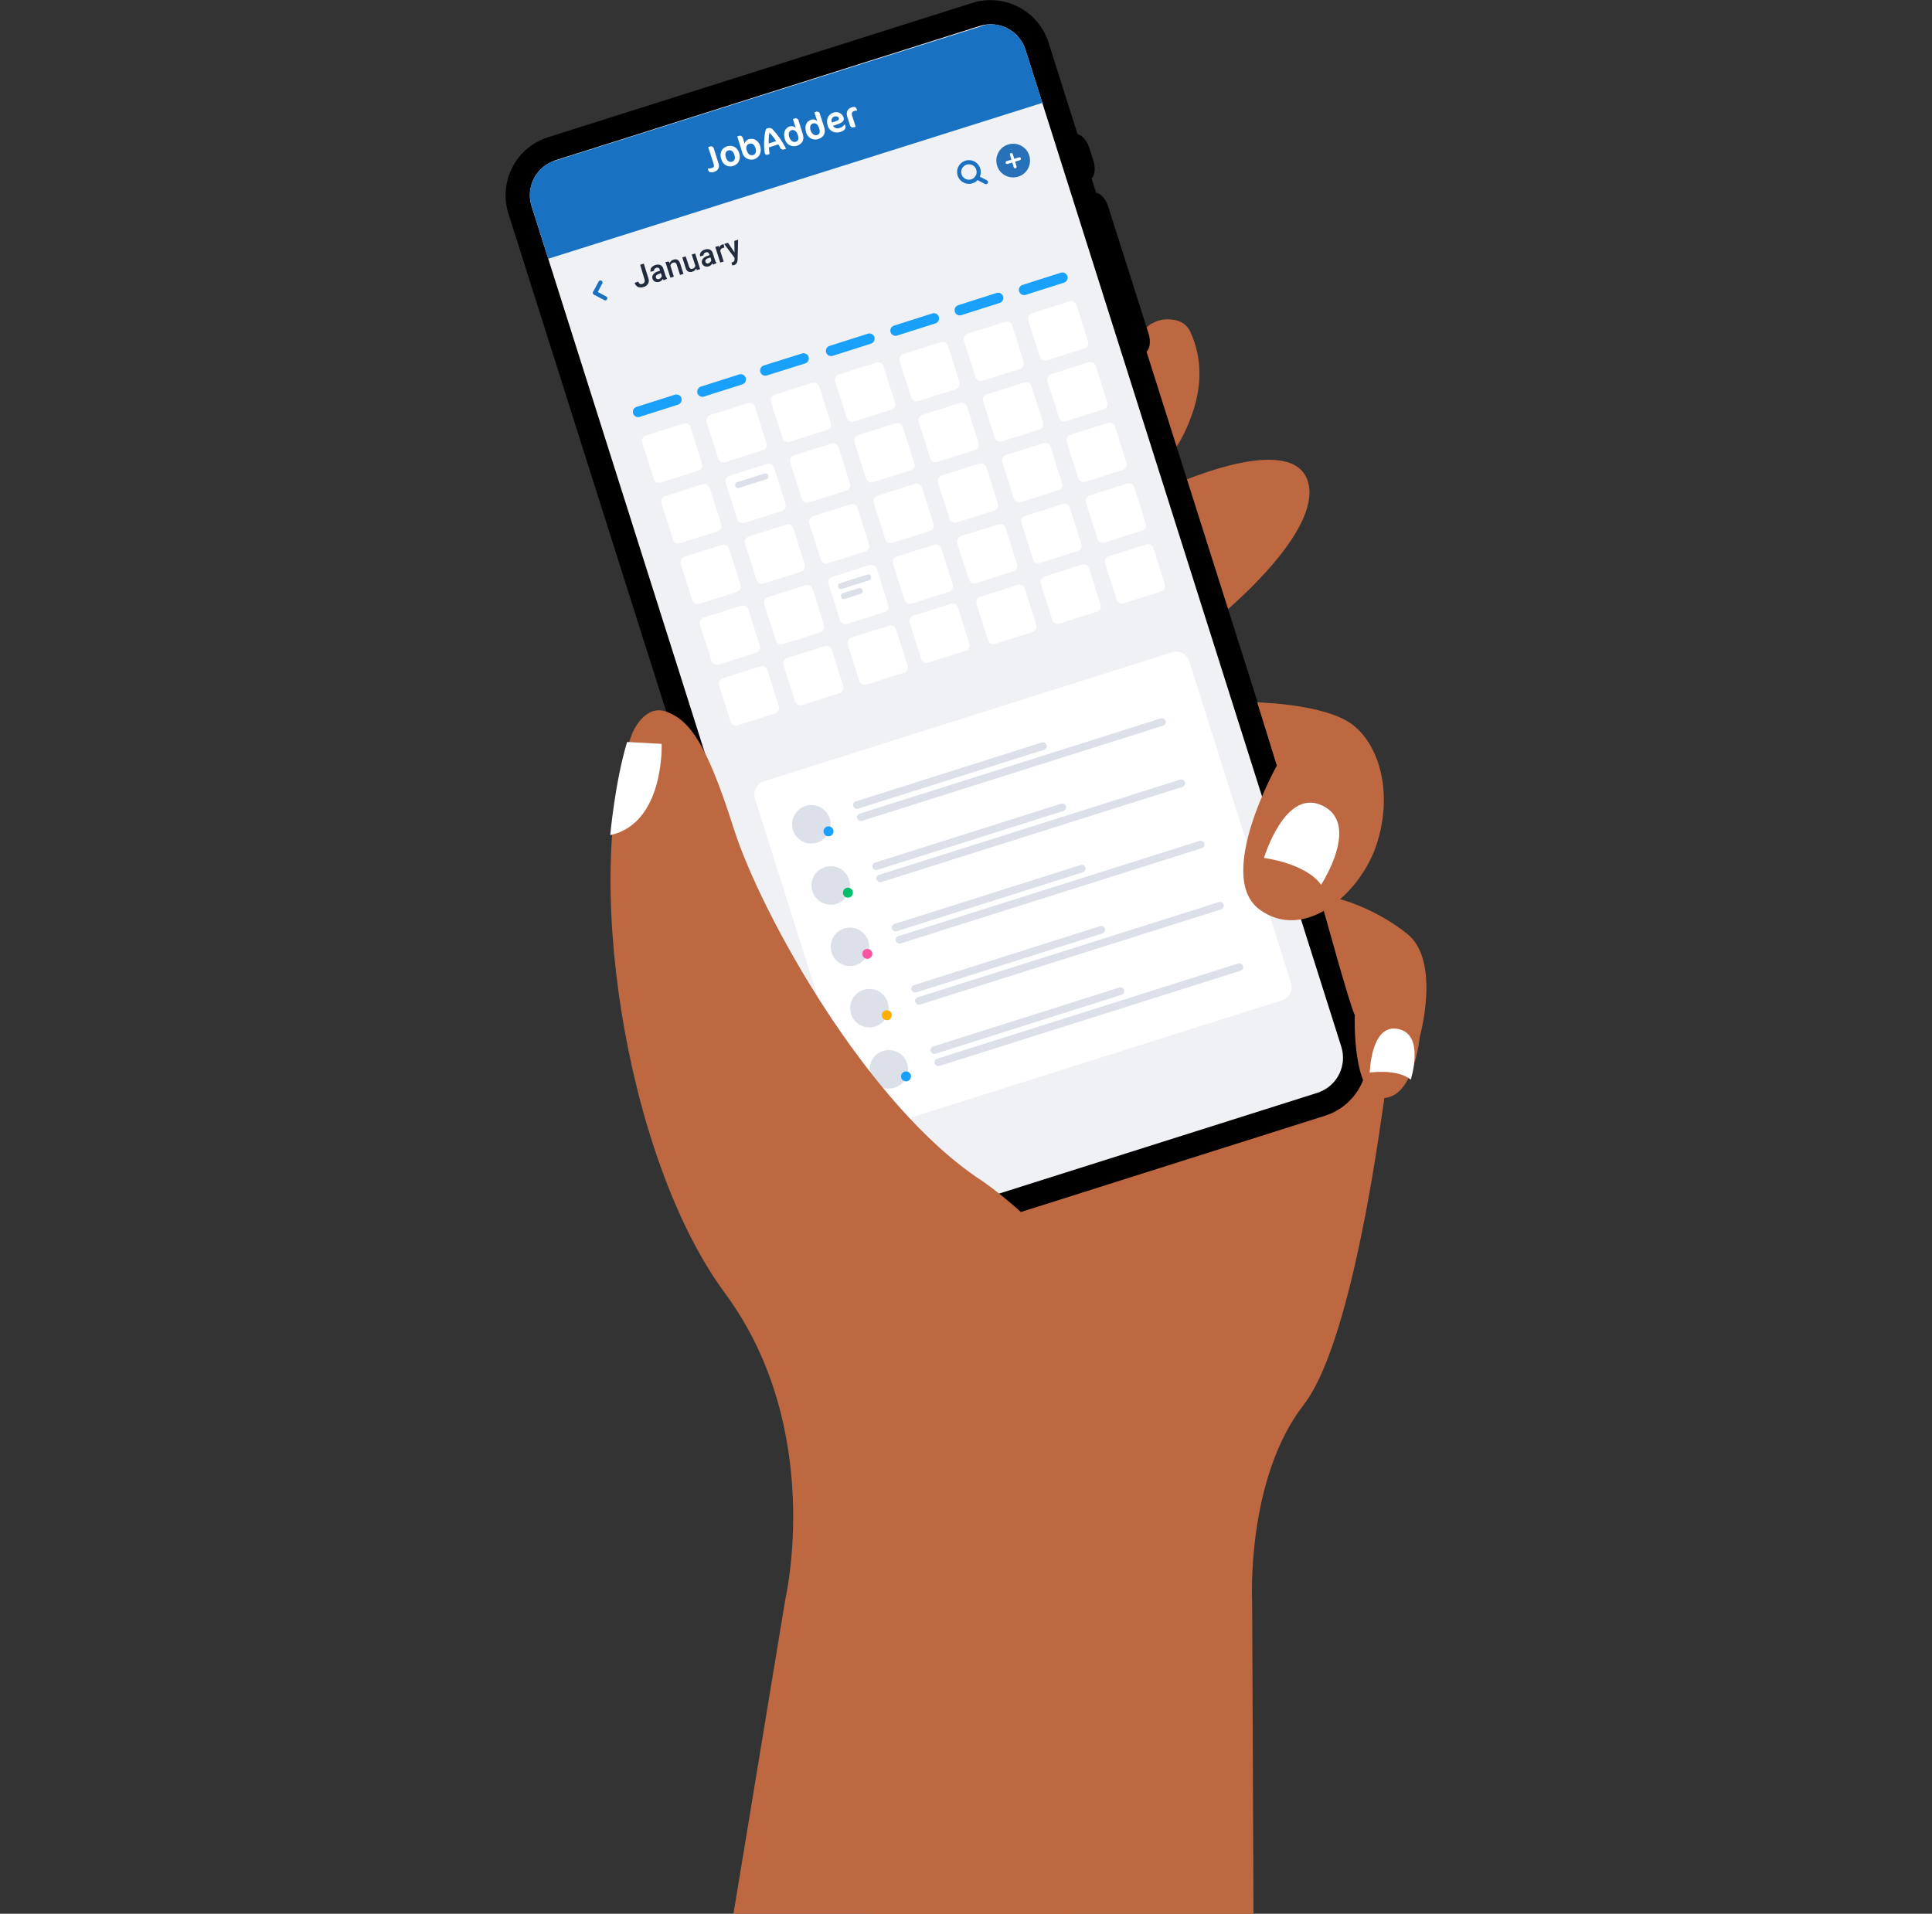 <?xml version="1.0" encoding="utf-8"?>
<!-- Generator: Adobe Illustrator 26.0.3, SVG Export Plug-In . SVG Version: 6.00 Build 0)  -->
<svg version="1.1" id="Layer_1" xmlns="http://www.w3.org/2000/svg" xmlns:xlink="http://www.w3.org/1999/xlink" x="0px" y="0px"
	 viewBox="0 0 1124.2 1113.7" style="enable-background:new 0 0 1124.2 1113.7;" xml:space="preserve">
<rect x="0" y="0" width="1124.2" height="1113.7" fill="#333333" stroke="none"/>
<style type="text/css">
	.st0{fill:#BD6840;}
	.st1{opacity:0.72;fill:#BD6840;enable-background:new    ;}
	.st2{fill:#F0F1F5;}
	.st3{clip-path:url(#SVGID_00000057864462083243615910000008246217132635351217_);}
	.st4{fill:#FFFFFF;}
	.st5{fill:#1971C2;}
	.st6{fill:none;stroke:#1971C2;stroke-width:2.41;stroke-linecap:round;stroke-miterlimit:10;}
	.st7{fill:#222B3D;}
	.st8{fill:#DCE0E8;}
	.st9{fill:#19A0FA;}
	.st10{fill:#2771B8;}
	.st11{fill:none;stroke:#FFFFFF;stroke-width:1.71;stroke-linecap:round;stroke-miterlimit:10;}
	.st12{fill:#00BE6E;}
	.st13{fill:#FA55A5;}
	.st14{fill:#FFAF00;}
</style>
<g>
	<path class="st0" d="M729.4,1113.7l-0.8-181.6c0,0-3.7-71.2,30-114.6s51.4-215,51.4-215L524.2,718.1l-16.6,395.7H729.4z"/>
	<path class="st1" d="M605.3,716.3c0,0,133.3-58.6,188.8-7.6l14.7-90.3L757.2,648l-166.9,54.1L605.3,716.3z"/>
	<path class="st0" d="M712.2,356.4c0,0,57.4-47.1,48.9-76s-73.7,0-73.7,0L712.2,356.4z"/>
	<path class="st0" d="M682.6,262.2c0,0,26.2-33.7,10.1-69c-1.5-3.3-4.4-5.8-7.9-6.7c-6.6-1.6-17.7-1.5-23.9,14
		C651.5,223.7,682.6,262.3,682.6,262.2"/>
	<path class="st1" d="M670.2,188.1c0,0,12.4,38.5,21.8,57.4c0,0-4.8,12.6-9.3,16.7l-22.5-66.3L670.2,188.1z"/>
	<path class="st1" d="M696.8,276.6c0,0,13,37.7,31.7,64.7l-18,17l-25.7-77L696.8,276.6z"/>
	<path d="M794,605c5.8,18.6-4.4,38.4-23,44.3l-247,78.2c-18.6,5.8-38.4-4.4-44.3-23L295.8,124.2c-5.8-18.6,4.5-38.4,23-44.3
		l247-78.2c18.6-5.8,38.4,4.5,44.3,23L794,605z"/>
	<path class="st2" d="M768.3,635.3c-0.5,0.2-1,0.4-1.5,0.6l-247,78.2c-11.1,3.5-23-2.7-26.6-13.8L309.3,119.9
		c-3.3-10.5,2-21.8,12.3-26c0.5-0.2,1-0.4,1.5-0.6l247-78.2c11.2-3.5,23,2.7,26.6,13.8l183.8,580.3
		C783.8,619.8,778.5,631.1,768.3,635.3"/>
	<g>
		<defs>
			<path id="SVGID_1_" d="M768.3,635.3c-0.5,0.2-1,0.4-1.5,0.6l-247,78.2c-11.1,3.5-23-2.7-26.6-13.8L309.3,119.9
				c-3.3-10.5,2-21.8,12.3-26c0.5-0.2,1-0.4,1.5-0.6l247-78.2c11.2-3.5,23,2.7,26.6,13.8l183.8,580.3
				C783.8,619.8,778.5,631.1,768.3,635.3"/>
		</defs>
		<clipPath id="SVGID_00000040569465980388916370000005543082337561905301_">
			<use xlink:href="#SVGID_1_"  style="overflow:visible;"/>
		</clipPath>
		<g style="clip-path:url(#SVGID_00000040569465980388916370000005543082337561905301_);">
			<path class="st4" d="M444.5,454.7L682,379.6c4.2-1.3,8.7,1,10,5.2l59.2,187.3c1.3,4.2-1,8.7-5.2,10l-237.5,75.1
				c-4.2,1.3-8.7-1-10-5.2l-59.2-187.3C438,460.5,440.3,456,444.5,454.7z"/>
			
				<rect x="303.9" y="52.9" transform="matrix(0.954 -0.301 0.301 0.954 -2.808 140.827)" class="st5" width="301.8" height="53.2"/>
			<path class="st4" d="M415.3,100.1c-1.5,0.5-2.8,0.1-3.1-0.8l-0.4-1.3h0.1c0.8,0.1,1.5,0,2.2-0.2c1.3-0.4,1.6-1.1,1.2-2.2l-3.2-10
				l0.9-0.3c0.9-0.4,1.9,0,2.3,0.9c0.1,0.1,0.1,0.3,0.1,0.4l2.6,8.2C418.9,97.1,418.2,99.2,415.3,100.1"/>
			<path class="st4" d="M423.7,87.6c-1.6,0.5-1.9,2-1.4,3.8c0.7,2.2,1.9,3.2,3.7,2.7c1.6-0.5,1.9-2,1.4-3.8
				C426.7,88.1,425.5,87,423.7,87.6 M423.2,85.1c3.3-1,6,1,6.9,3.9c1,3.3,0,6.5-3.5,7.6c-3.3,1-6-1-6.9-3.9
				C418.6,89.4,419.6,86.2,423.2,85.1"/>
			<path class="st4" d="M435.9,83.7c-1.4,0.4-2,2.1-1.4,3.8c0.8,2.5,2.2,3.2,3.8,2.7c1.4-0.4,1.9-2,1.4-3.8
				C438.8,83.8,437.6,83.2,435.9,83.7 M438.8,92.7c-2.9,0.9-6-0.8-6.9-3.8c0-0.1,0-0.1,0-0.2l-2.9-9.3l0.9-0.3
				c0.9-0.4,1.9,0.1,2.3,1c0,0.1,0.1,0.2,0.1,0.3l1,3.2c0.3-1.2,1.2-2.2,2.4-2.6c2.8-0.9,5.6,0.7,6.6,3.9
				C443.4,88.3,442.1,91.6,438.8,92.7"/>
			<path class="st4" d="M447.7,77.2c-0.4,2.1-0.5,4.2-0.4,6.3l4.3-1.4C450.5,80.3,449.2,78.7,447.7,77.2 M456.3,86.9
				c-0.8,0.4-1.8,0-2.3-0.8c-0.3-0.7-0.7-1.4-1.1-2.1l-5.5,1.8c0.1,1.3,0.2,2.5,0.4,3.8l-1.1,0.4c-0.6,0.3-1.3,0-1.6-0.6
				c-0.1-0.1-0.1-0.2-0.1-0.4c-0.6-2-0.6-11,0.8-14l1.1-0.4c0.9-0.3,1.9-0.1,2.6,0.6c3.2,3.4,5.8,7.2,7.9,11.4L456.3,86.9z"/>
			<path class="st4" d="M460.5,75.8c-1.4,0.4-1.9,2.1-1.3,3.8c0.7,2.3,2.4,3.4,3.9,2.9s1.8-1.8,1.2-3.8
				C463.4,76,461.9,75.3,460.5,75.8 M463.5,84.9c-3,0.8-6-0.9-6.8-3.9c0,0,0,0,0,0c-1.1-3.6-0.1-6.5,3-7.5c1.2-0.3,2.4,0,3.3,0.9
				l-1.6-5.1l0.9-0.3c0.9-0.4,1.9,0,2.3,0.9c0.1,0.1,0.1,0.3,0.1,0.4l2.4,7.7C468.1,81.1,467.2,83.7,463.5,84.9"/>
			<path class="st4" d="M472.9,71.9c-1.4,0.4-1.8,2.1-1.3,3.8c0.7,2.3,2.4,3.4,3.9,2.9s1.8-1.8,1.2-3.8
				C475.9,72,474.4,71.4,472.9,71.9 M475.9,81c-3,0.8-6-0.9-6.8-3.9c0,0,0,0,0,0c-1.1-3.6-0.1-6.5,3.1-7.5c1.2-0.3,2.4,0,3.3,0.9
				l-1.6-5.1l0.8-0.3c0.9-0.4,1.9,0,2.3,0.9c0.1,0.1,0.1,0.3,0.1,0.4l2.5,7.7C480.5,77.2,479.7,79.8,475.9,81"/>
			<path class="st4" d="M485.5,67.8c-1.3,0.4-2,1.8-1.5,3.1l0.1,0.4l1.2-0.4c2.6-0.8,3.1-1.3,2.8-2.1
				C487.8,67.8,486.8,67.5,485.5,67.8 M486.5,72.6l-1.8,0.6c0.8,1.3,2.4,1.9,3.8,1.3c1.2-0.3,2.3-1.1,3-2.1h0.1l0.3,0.8
				c0.4,1.4-0.2,2.8-3.2,3.7c-3,0.9-6.2-0.7-7.1-3.7c0,0,0-0.1,0-0.1c-1.1-3.7,0.4-6.7,3.5-7.6c2.3-0.8,4.8,0.4,5.7,2.7
				c0,0.1,0,0.1,0.1,0.2C491.4,70.4,490.1,71.5,486.5,72.6"/>
			<path class="st4" d="M498.7,64.4c-0.6-0.1-1.1,0-1.7,0.2c-1.2,0.4-1.7,1.3-1.1,2.9l2,6.3l-0.8,0.2c-0.9,0.4-2,0.1-2.4-0.8
				c-0.1-0.1-0.1-0.2-0.1-0.3l-1.6-5c-0.7-2.2-0.2-4.6,2.7-5.5c1.7-0.5,2.6,0.2,2.8,1.1l0.3,1L498.7,64.4z"/>
			<line class="st6" x1="352.2" y1="173.6" x2="346.2" y2="170.4"/>
			<line class="st6" x1="346.2" y1="170.4" x2="349.4" y2="164.4"/>
			<path class="st7" d="M372.5,154.1l2.1-0.7l2.7,8.6c0.4,1,0.3,2.2-0.2,3.1c-0.6,1-1.5,1.6-2.6,1.9c-1,0.4-2.2,0.4-3.3,0
				c-0.9-0.5-1.6-1.3-1.9-2.4l2.1-0.7c0.1,0.5,0.5,1,0.9,1.3c0.5,0.2,1.1,0.2,1.5,0c0.5-0.1,1-0.5,1.2-1c0.2-0.6,0.2-1.2,0-1.7
				L372.5,154.1z"/>
			<path class="st7" d="M386.2,163.1c-0.2-0.2-0.4-0.5-0.5-0.8c-0.9,1.6-2.8,2.3-4.5,1.6c-0.7-0.3-1.3-0.9-1.5-1.6
				c-0.3-0.9-0.2-1.8,0.4-2.6c0.7-0.9,1.7-1.5,2.8-1.8l1.2-0.4l-0.2-0.6c-0.1-0.4-0.4-0.8-0.8-1c-0.4-0.2-0.9-0.2-1.3,0
				c-0.4,0.1-0.8,0.4-1,0.7c-0.2,0.3-0.3,0.7-0.2,1l-2,0.6c-0.2-0.5-0.1-1.1,0-1.6c0.2-0.6,0.5-1.1,1-1.4c0.5-0.5,1.1-0.8,1.8-1
				c0.9-0.3,1.9-0.3,2.8,0c0.8,0.4,1.4,1.1,1.7,1.9l1.3,4.1c0.2,0.7,0.5,1.3,1,1.9v0.1L386.2,163.1z M383.5,162.4
				c0.4-0.1,0.7-0.4,1-0.7c0.3-0.3,0.5-0.6,0.6-1l-0.5-1.7l-1.1,0.4c-0.6,0.1-1.2,0.5-1.6,0.9c-0.3,0.4-0.4,0.9-0.2,1.3
				c0.1,0.4,0.4,0.7,0.7,0.8C382.7,162.5,383.2,162.5,383.5,162.4L383.5,162.4z"/>
			<path class="st7" d="M389.2,152.2l0.4,1c0.4-1,1.2-1.8,2.3-2.1c1.9-0.6,3.2,0.2,3.9,2.3l1.9,6l-2,0.6l-1.9-5.9
				c-0.1-0.5-0.4-0.9-0.8-1.2c-0.4-0.2-0.9-0.2-1.4,0c-0.8,0.2-1.4,0.9-1.5,1.7l2,6.4l-2,0.6l-2.9-9.1L389.2,152.2z"/>
			<path class="st7" d="M405.1,156.2c-0.4,0.9-1.2,1.6-2.2,1.9c-0.8,0.3-1.7,0.3-2.5-0.1c-0.8-0.5-1.3-1.3-1.5-2.3l-1.9-5.9l2-0.6
				l1.9,5.9c0.4,1.1,1,1.6,2,1.3c0.9-0.2,1.5-0.8,1.7-1.7l-2.1-6.6l2-0.6l2.9,9.1l-1.9,0.6L405.1,156.2z"/>
			<path class="st7" d="M415,154c-0.2-0.2-0.4-0.5-0.5-0.8c-0.8,1.7-2.8,2.4-4.5,1.7c-0.7-0.3-1.2-0.9-1.5-1.6
				c-0.3-0.9-0.2-1.8,0.4-2.6c0.7-0.9,1.7-1.5,2.8-1.8l1.2-0.4l-0.2-0.6c-0.1-0.4-0.4-0.8-0.8-1c-0.4-0.2-0.9-0.2-1.3,0
				c-0.4,0.1-0.8,0.4-1,0.7c-0.2,0.3-0.3,0.7-0.2,1l-2,0.6c-0.2-0.5-0.2-1.1,0-1.6c0.2-0.6,0.5-1.1,1-1.4c0.5-0.5,1.1-0.8,1.8-1
				c0.9-0.3,1.9-0.3,2.8,0c0.8,0.4,1.4,1.1,1.7,1.9l1.3,4.1c0.2,0.7,0.5,1.3,0.9,1.8l0.1,0.1L415,154z M412.3,153.2
				c0.4-0.1,0.7-0.4,1-0.7c0.3-0.3,0.5-0.6,0.6-1l-0.5-1.7l-1.1,0.4c-0.6,0.1-1.2,0.5-1.6,0.9c-0.3,0.4-0.4,0.9-0.2,1.3
				c0.1,0.4,0.4,0.7,0.7,0.8C411.5,153.4,411.9,153.4,412.3,153.2L412.3,153.2z"/>
			<path class="st7" d="M421.5,144.1c-0.3,0-0.6,0.1-0.9,0.2c-0.8,0.2-1.4,0.8-1.5,1.7l2,6.2l-2,0.6l-2.9-9.1l2-0.6l0.4,1
				c0.2-0.9,0.8-1.6,1.7-1.8c0.2-0.1,0.5-0.1,0.8-0.1L421.5,144.1z"/>
			<path class="st7" d="M427.4,146.9l-0.1-6.7l2.2-0.7l-0.3,11.6c-0.1,1.7-0.8,2.8-2.1,3.2c-0.3,0.1-0.7,0.1-1,0.1l-0.5-1.6l0.4-0.1
				c0.4-0.1,0.8-0.3,1.1-0.6c0.2-0.3,0.3-0.7,0.3-1.1V150l-6-8l2.2-0.7L427.4,146.9z"/>
			<path class="st4" d="M375.9,253.4l21.8-6.9c1.7-0.5,3.6,0.4,4.1,2.2l6.7,21.1c0.5,1.7-0.4,3.6-2.2,4.1l-21.8,6.9
				c-1.7,0.5-3.6-0.4-4.1-2.2l-6.7-21.1C373.2,255.8,374.2,253.9,375.9,253.4z"/>
			<path class="st4" d="M387.1,288.7l21.8-6.9c1.7-0.5,3.6,0.4,4.1,2.2l6.7,21.1c0.5,1.7-0.4,3.6-2.2,4.1l-21.8,6.9
				c-1.7,0.5-3.6-0.4-4.1-2.2l-6.7-21.1C384.4,291.1,385.4,289.3,387.1,288.7z"/>
			<path class="st4" d="M398.3,324l21.8-6.9c1.7-0.5,3.6,0.4,4.1,2.2l6.7,21.1c0.5,1.7-0.4,3.6-2.2,4.1l-21.8,6.9
				c-1.7,0.5-3.6-0.4-4.1-2.2l-6.7-21.1C395.6,326.4,396.5,324.6,398.3,324z"/>
			<path class="st4" d="M409.5,359.4l21.8-6.9c1.7-0.5,3.6,0.4,4.1,2.2l6.7,21.1c0.5,1.7-0.4,3.6-2.2,4.1l-21.8,6.9
				c-1.7,0.5-3.6-0.4-4.1-2.2l-6.7-21.1C406.8,361.8,407.7,359.9,409.5,359.4z"/>
			<path class="st4" d="M420.6,394.7l21.8-6.9c1.7-0.5,3.6,0.4,4.1,2.2l6.7,21.1c0.5,1.7-0.4,3.6-2.2,4.1l-21.8,6.9
				c-1.7,0.5-3.6-0.4-4.1-2.2l-6.7-21.1C417.9,397.1,418.9,395.3,420.6,394.7z"/>
			<path class="st4" d="M413.4,241.5l21.8-6.9c1.7-0.5,3.6,0.4,4.1,2.2l6.7,21.1c0.5,1.7-0.4,3.6-2.2,4.1L422,269
				c-1.7,0.5-3.6-0.4-4.1-2.2l-6.7-21.1C410.7,243.9,411.6,242.1,413.4,241.5z"/>
			<path class="st4" d="M424.5,276.9l21.8-6.9c1.7-0.5,3.6,0.4,4.1,2.2l6.7,21.1c0.5,1.7-0.4,3.6-2.2,4.1l-21.8,6.9
				c-1.7,0.5-3.6-0.4-4.1-2.2l-6.7-21.1C421.8,279.3,422.8,277.4,424.5,276.9z"/>
			<path class="st4" d="M435.7,312.2l21.8-6.9c1.7-0.5,3.6,0.4,4.1,2.2l6.7,21.1c0.5,1.7-0.4,3.6-2.2,4.1l-21.8,6.9
				c-1.7,0.5-3.6-0.4-4.1-2.2l-6.7-21.1C433,314.6,434,312.8,435.7,312.2z"/>
			<path class="st4" d="M446.9,347.5l21.8-6.9c1.7-0.5,3.6,0.4,4.1,2.2l6.7,21.1c0.5,1.7-0.4,3.6-2.2,4.1l-21.8,6.9
				c-1.7,0.5-3.6-0.4-4.1-2.2l-6.7-21.1C444.2,349.9,445.1,348.1,446.9,347.5z"/>
			<path class="st4" d="M458.1,382.9l21.8-6.9c1.7-0.5,3.6,0.4,4.1,2.2l6.7,21.1c0.5,1.7-0.4,3.6-2.2,4.1l-21.8,6.9
				c-1.7,0.5-3.6-0.4-4.1-2.2l-6.7-21.1C455.4,385.3,456.3,383.4,458.1,382.9z"/>
			<path class="st4" d="M450.8,229.7l21.8-6.9c1.7-0.5,3.6,0.4,4.1,2.2l6.7,21.1c0.5,1.7-0.4,3.6-2.2,4.1l-21.8,6.9
				c-1.7,0.5-3.6-0.4-4.1-2.2l-6.7-21.1C448.1,232.1,449.1,230.2,450.8,229.7z"/>
			<path class="st4" d="M462,265l21.8-6.9c1.7-0.5,3.6,0.4,4.1,2.2l6.7,21.1c0.5,1.7-0.4,3.6-2.2,4.1l-21.8,6.9
				c-1.7,0.5-3.6-0.4-4.1-2.2l-6.7-21.1C459.3,267.4,460.2,265.6,462,265z"/>
			<path class="st4" d="M473.1,300.4l21.8-6.9c1.7-0.5,3.6,0.4,4.1,2.2l6.7,21.1c0.5,1.7-0.4,3.6-2.2,4.1l-21.8,6.9
				c-1.7,0.5-3.6-0.4-4.1-2.2l-6.7-21.1C470.4,302.8,471.4,300.9,473.1,300.4z"/>
			<path class="st4" d="M484.3,335.7l21.8-6.9c1.7-0.5,3.6,0.4,4.1,2.2l6.7,21.1c0.5,1.7-0.4,3.6-2.2,4.1l-21.8,6.9
				c-1.7,0.5-3.6-0.4-4.1-2.2l-6.7-21.1C481.6,338.1,482.6,336.2,484.3,335.7z"/>
			<path class="st4" d="M495.5,371l21.8-6.9c1.7-0.5,3.6,0.4,4.1,2.2l6.7,21.1c0.5,1.7-0.4,3.6-2.2,4.1l-21.8,6.9
				c-1.7,0.5-3.6-0.4-4.1-2.2l-6.7-21.1C492.8,373.4,493.8,371.6,495.5,371z"/>
			<path class="st4" d="M488.2,217.9l21.8-6.9c1.7-0.5,3.6,0.4,4.1,2.2l6.7,21.1c0.5,1.7-0.4,3.6-2.2,4.1l-21.8,6.9
				c-1.7,0.5-3.6-0.4-4.1-2.2l-6.7-21.1C485.5,220.3,486.5,218.4,488.2,217.9z"/>
			<path class="st4" d="M499.4,253.2l21.8-6.9c1.7-0.5,3.6,0.4,4.1,2.2l6.7,21.1c0.5,1.7-0.4,3.6-2.2,4.1l-21.8,6.9
				c-1.7,0.5-3.6-0.4-4.1-2.2l-6.7-21.1C496.7,255.6,497.7,253.7,499.4,253.2z"/>
			<path class="st4" d="M510.6,288.5l21.8-6.9c1.7-0.5,3.6,0.4,4.1,2.2l6.7,21.1c0.5,1.7-0.4,3.6-2.2,4.1l-21.8,6.9
				c-1.7,0.5-3.6-0.4-4.1-2.2l-6.7-21.1C507.9,290.9,508.8,289.1,510.6,288.5z"/>
			<path class="st4" d="M521.8,323.9l21.8-6.9c1.7-0.5,3.6,0.4,4.1,2.2l6.7,21.1c0.5,1.7-0.4,3.6-2.2,4.1l-21.8,6.9
				c-1.7,0.5-3.6-0.4-4.1-2.2l-6.7-21.1C519.1,326.3,520,324.4,521.8,323.9z"/>
			<path class="st4" d="M531.5,358.3l21.8-6.9c1.7-0.5,3.6,0.4,4.1,2.1l6.6,21.1c0.5,1.7-0.4,3.6-2.1,4.1l-21.8,6.9
				c-1.7,0.5-3.6-0.4-4.1-2.1l-6.6-21.1C528.9,360.7,529.8,358.9,531.5,358.3z"/>
			<path class="st4" d="M525.7,206l21.8-6.9c1.7-0.5,3.6,0.4,4.1,2.2l6.7,21.1c0.5,1.7-0.4,3.6-2.2,4.1l-21.8,6.9
				c-1.7,0.5-3.6-0.4-4.1-2.2l-6.7-21.1C523,208.4,523.9,206.6,525.7,206z"/>
			<path class="st4" d="M536.8,241.4l21.8-6.9c1.7-0.5,3.6,0.4,4.1,2.2l6.7,21.1c0.5,1.7-0.4,3.6-2.2,4.1l-21.8,6.9
				c-1.7,0.5-3.6-0.4-4.1-2.2l-6.7-21.1C534.1,243.8,535.1,241.9,536.8,241.4z"/>
			<path class="st4" d="M548,276.7l21.8-6.9c1.7-0.5,3.6,0.4,4.1,2.2l6.7,21.1c0.5,1.7-0.4,3.6-2.2,4.1l-21.8,6.9
				c-1.7,0.5-3.6-0.4-4.1-2.2l-6.7-21.1C545.3,279.1,546.3,277.2,548,276.7z"/>
			<path class="st4" d="M559.2,312l21.8-6.9c1.7-0.5,3.6,0.4,4.1,2.2l6.7,21.1c0.5,1.7-0.4,3.6-2.2,4.1l-21.8,6.9
				c-1.7,0.5-3.6-0.4-4.1-2.2l-6.7-21.1C556.5,314.4,557.5,312.6,559.2,312z"/>
			<path class="st4" d="M570.4,347.3l21.8-6.9c1.7-0.5,3.6,0.4,4.1,2.2l6.7,21.1c0.5,1.7-0.4,3.6-2.2,4.1l-21.8,6.9
				c-1.7,0.5-3.6-0.4-4.1-2.2l-6.7-21.1C567.7,349.8,568.6,347.9,570.4,347.3z"/>
			<path class="st4" d="M563.1,194.2l21.8-6.9c1.7-0.5,3.6,0.4,4.1,2.2l6.7,21.1c0.5,1.7-0.4,3.6-2.2,4.1l-21.8,6.9
				c-1.7,0.5-3.6-0.4-4.1-2.2l-6.7-21.1C560.4,196.6,561.4,194.7,563.1,194.2z"/>
			<path class="st4" d="M574.3,229.5l21.8-6.9c1.7-0.5,3.6,0.4,4.1,2.2l6.7,21.1c0.5,1.7-0.4,3.6-2.2,4.1l-21.8,6.9
				c-1.7,0.5-3.6-0.4-4.1-2.2l-6.7-21.1C571.6,231.9,572.5,230.1,574.3,229.5z"/>
			<path class="st4" d="M585.4,264.8l21.8-6.9c1.7-0.5,3.6,0.4,4.1,2.2l6.7,21.1c0.5,1.7-0.4,3.6-2.2,4.1l-21.8,6.9
				c-1.7,0.5-3.6-0.4-4.1-2.2l-6.7-21.1C582.7,267.3,583.7,265.4,585.4,264.8z"/>
			<path class="st4" d="M596.6,300.2l21.8-6.9c1.7-0.5,3.6,0.4,4.1,2.2l6.7,21.1c0.5,1.7-0.4,3.6-2.2,4.1l-21.8,6.9
				c-1.7,0.5-3.6-0.4-4.1-2.2l-6.7-21.1C593.9,302.6,594.9,300.7,596.6,300.2z"/>
			<path class="st4" d="M607.8,335.5l21.8-6.9c1.7-0.5,3.6,0.4,4.1,2.2l6.7,21.1c0.5,1.7-0.4,3.6-2.2,4.1l-21.8,6.9
				c-1.7,0.5-3.6-0.4-4.1-2.2l-6.7-21.1C605.1,337.9,606.1,336.1,607.8,335.5z"/>
			<path class="st4" d="M600.5,182.3l21.8-6.9c1.7-0.5,3.6,0.4,4.1,2.2l6.7,21.1c0.5,1.7-0.4,3.6-2.2,4.1l-21.8,6.9
				c-1.7,0.5-3.6-0.4-4.1-2.2l-6.7-21.1C597.8,184.7,598.8,182.9,600.5,182.3z"/>
			<path class="st4" d="M611.7,217.7l21.8-6.9c1.7-0.5,3.6,0.4,4.1,2.2l6.7,21.1c0.5,1.7-0.4,3.6-2.2,4.1l-21.8,6.9
				c-1.7,0.5-3.6-0.4-4.1-2.2l-6.7-21.1C609,220.1,610,218.2,611.7,217.7z"/>
			<path class="st4" d="M622.9,253l21.8-6.9c1.7-0.5,3.6,0.4,4.1,2.2l6.7,21.1c0.5,1.7-0.4,3.6-2.2,4.1l-21.8,6.9
				c-1.7,0.5-3.6-0.4-4.1-2.2l-6.7-21.1C620.2,255.4,621.1,253.6,622.9,253z"/>
			<path class="st4" d="M634.1,288.3l21.8-6.9c1.7-0.5,3.6,0.4,4.1,2.2l6.7,21.1c0.5,1.7-0.4,3.6-2.2,4.1l-21.8,6.9
				c-1.7,0.5-3.6-0.4-4.1-2.2l-6.7-21.1C631.4,290.7,632.3,288.9,634.1,288.3z"/>
			<path class="st4" d="M645.2,323.7l21.8-6.9c1.7-0.5,3.6,0.4,4.1,2.2l6.7,21.1c0.5,1.7-0.4,3.6-2.2,4.1l-21.8,6.9
				c-1.7,0.5-3.6-0.4-4.1-2.2l-6.7-21.1C642.5,326.1,643.5,324.2,645.2,323.7z"/>
			<path class="st8" d="M428.7,280.7l16.4-5.2c0.7-0.2,1.5,0.2,1.8,0.9l0.2,0.6c0.2,0.7-0.2,1.5-0.9,1.8l-16.4,5.2
				c-0.7,0.2-1.5-0.2-1.8-0.9l-0.2-0.6C427.6,281.7,428,280.9,428.7,280.7z"/>
			<path class="st8" d="M488.5,339.5l16.4-5.2c0.7-0.2,1.5,0.2,1.8,0.9l0.2,0.6c0.2,0.7-0.2,1.5-0.9,1.8l-16.4,5.2
				c-0.7,0.2-1.5-0.2-1.8-0.9l-0.2-0.6C487.4,340.6,487.8,339.8,488.5,339.5z"/>
			<path class="st8" d="M490.3,345.3l9.6-3.1c0.7-0.2,1.5,0.2,1.8,0.9l0.2,0.6c0.2,0.7-0.2,1.5-0.9,1.8l-9.6,3.1
				c-0.7,0.2-1.5-0.2-1.8-0.9l-0.2-0.6C489.2,346.3,489.6,345.5,490.3,345.3z"/>
			<path class="st9" d="M370.4,236.8l22.3-7.1c1.6-0.5,3.3,0.4,3.8,2l0,0c0.5,1.6-0.4,3.3-2,3.8l-22.3,7.1c-1.6,0.5-3.3-0.4-3.8-2
				l0,0C367.9,239,368.8,237.3,370.4,236.8z"/>
			<path class="st9" d="M407.8,225l22.3-7.1c1.6-0.5,3.3,0.4,3.8,2l0,0c0.5,1.6-0.4,3.3-2,3.8l-22.3,7.1c-1.6,0.5-3.3-0.4-3.8-2l0,0
				C405.4,227.2,406.3,225.5,407.8,225z"/>
			<path class="st9" d="M444.4,212.7l22.3-7c1.6-0.5,3.3,0.4,3.8,2l0,0c0.5,1.6-0.4,3.3-2,3.8l-22.3,7c-1.6,0.5-3.3-0.4-3.8-2l0,0
				C442,214.9,442.8,213.2,444.4,212.7z"/>
			<path class="st9" d="M482.7,201.3l22.3-7.1c1.6-0.5,3.3,0.4,3.8,2l0,0c0.5,1.6-0.4,3.3-2,3.8l-22.3,7.1c-1.6,0.5-3.3-0.4-3.8-2
				l0,0C480.2,203.5,481.1,201.8,482.7,201.3z"/>
			<path class="st9" d="M520.2,189.5l22.3-7.1c1.6-0.5,3.3,0.4,3.8,2l0,0c0.5,1.6-0.4,3.3-2,3.8l-22.3,7.1c-1.6,0.5-3.3-0.4-3.8-2
				l0,0C517.7,191.7,518.6,190,520.2,189.5z"/>
			<path class="st9" d="M557.6,177.6l22.3-7.1c1.6-0.5,3.3,0.4,3.8,2l0,0c0.5,1.6-0.4,3.3-2,3.8l-22.3,7.1c-1.6,0.5-3.3-0.4-3.8-2
				l0,0C555.1,179.8,556,178.1,557.6,177.6z"/>
			<path class="st9" d="M595,165.8l22.3-7.1c1.6-0.5,3.3,0.4,3.8,2l0,0c0.5,1.6-0.4,3.3-2,3.8l-22.3,7.1c-1.6,0.5-3.3-0.4-3.8-2l0,0
				C592.5,168,593.4,166.3,595,165.8z"/>
			<path class="st10" d="M586.6,84.1L586.6,84.1c5.2-1.6,10.7,1.2,12.3,6.4l0,0c1.6,5.2-1.2,10.7-6.4,12.3l0,0
				c-5.2,1.6-10.7-1.2-12.3-6.4l0,0C578.6,91.3,581.4,85.7,586.6,84.1z"/>
			<line class="st11" x1="588.5" y1="89.9" x2="590.7" y2="97.1"/>
			<line class="st11" x1="593.2" y1="92.4" x2="586" y2="94.6"/>
			<circle class="st6" cx="563.8" cy="100.1" r="5.7"/>
			<line class="st6" x1="568.5" y1="103.3" x2="573.7" y2="106"/>
			<path class="st8" d="M500.2,473.5l175.2-55.4c1.2-0.4,2.4,0.3,2.8,1.4v0c0.4,1.2-0.3,2.4-1.4,2.8l-175.2,55.4
				c-1.2,0.4-2.4-0.3-2.8-1.4v0C498.4,475.1,499,473.8,500.2,473.5z"/>
			<path class="st8" d="M497.9,466.4l108.3-34.3c1.2-0.4,2.4,0.3,2.8,1.4v0c0.4,1.2-0.3,2.4-1.4,2.8l-108.3,34.3
				c-1.2,0.4-2.4-0.3-2.8-1.4v0C496.1,468,496.8,466.7,497.9,466.4z"/>
			<circle class="st8" cx="472.1" cy="479.7" r="11.2"/>
			<circle class="st9" cx="482.1" cy="483.8" r="2.9"/>
			<path class="st8" d="M511.5,509.1l175.2-55.4c1.2-0.4,2.4,0.3,2.8,1.4v0c0.4,1.2-0.3,2.4-1.4,2.8l-175.2,55.4
				c-1.2,0.4-2.4-0.3-2.8-1.4l0,0C509.6,510.7,510.3,509.5,511.5,509.1z"/>
			<path class="st8" d="M509.2,502l108.3-34.3c1.2-0.4,2.4,0.3,2.8,1.4v0c0.4,1.2-0.3,2.4-1.4,2.8l-108.3,34.3
				c-1.2,0.4-2.4-0.3-2.8-1.4v0C507.4,503.6,508,502.4,509.2,502z"/>
			<circle class="st8" cx="483.4" cy="515.3" r="11.2"/>
			<circle class="st12" cx="493.4" cy="519.5" r="2.9"/>
			<path class="st8" d="M522.7,544.8l175.2-55.4c1.2-0.4,2.4,0.3,2.8,1.4l0,0c0.4,1.2-0.3,2.4-1.4,2.8L524.1,549
				c-1.2,0.4-2.4-0.3-2.8-1.4l0,0C520.9,546.4,521.6,545.1,522.7,544.8z"/>
			<path class="st8" d="M520.5,537.7l108.3-34.3c1.2-0.4,2.4,0.3,2.8,1.4l0,0c0.4,1.2-0.3,2.4-1.4,2.8l-108.3,34.3
				c-1.2,0.4-2.4-0.3-2.8-1.4v0C518.7,539.3,519.3,538,520.5,537.7z"/>
			<circle class="st8" cx="494.6" cy="551" r="11.2"/>
			<circle class="st13" cx="504.7" cy="555.1" r="2.9"/>
			<path class="st8" d="M534,580.4L709.2,525c1.2-0.4,2.4,0.3,2.8,1.4v0c0.4,1.2-0.3,2.4-1.4,2.8l-175.2,55.4
				c-1.2,0.4-2.4-0.3-2.8-1.4v0C532.2,582,532.8,580.8,534,580.4z"/>
			<path class="st8" d="M531.8,573.3l108.3-34.3c1.2-0.4,2.4,0.3,2.8,1.4v0c0.4,1.2-0.3,2.4-1.4,2.8l-108.3,34.3
				c-1.2,0.4-2.4-0.3-2.8-1.4l0,0C529.9,574.9,530.6,573.7,531.8,573.3z"/>
			<circle class="st8" cx="505.9" cy="586.7" r="11.2"/>
			<circle class="st14" cx="516" cy="590.8" r="2.9"/>
			<path class="st8" d="M545.3,616.1l175.2-55.4c1.2-0.4,2.4,0.3,2.8,1.4v0c0.4,1.2-0.3,2.4-1.4,2.8l-175.2,55.4
				c-1.2,0.4-2.4-0.3-2.8-1.4v0C543.5,617.7,544.1,616.5,545.3,616.1z"/>
			<path class="st8" d="M543,609l108.3-34.3c1.2-0.4,2.4,0.3,2.8,1.4l0,0c0.4,1.2-0.3,2.4-1.4,2.8l-108.3,34.3
				c-1.2,0.4-2.4-0.3-2.8-1.4v0C541.2,610.6,541.9,609.4,543,609z"/>
			<circle class="st8" cx="517.2" cy="622.3" r="11.2"/>
			<circle class="st9" cx="527.2" cy="626.4" r="2.9"/>
		</g>
	</g>
	<path d="M636.2,93.4c1.7,5.3,0.6,10.4-2.5,11.4s-6.9-2.6-8.6-7.8l-2.3-7.3c-1.7-5.3-0.6-10.4,2.5-11.4s6.9,2.6,8.6,7.9L636.2,93.4z
		"/>
	<path d="M668.3,194c1.7,5.3,0.6,10.4-2.4,11.4c-3,1-6.9-2.6-8.6-7.9l-23.6-73.8c-1.7-5.3-0.6-10.4,2.5-11.4s6.9,2.6,8.6,7.8
		L668.3,194z"/>
	<path class="st0" d="M826.1,603.6c0,0,12.5-44.3-7.2-60.1c-20.6-16.5-42.8-21.2-41.1-20.7l-7.5,7.2c0,0,15.1,55,18,60.7
		C789.5,593.2,826.1,603.6,826.1,603.6"/>
	<path class="st0" d="M743,445.5c0,0-36.1,64.4-10.2,83.7c25.9,19.3,58.9-8.9,68.3-38c9.4-29,2-57.1-14-69.4s-55.5-13-55.5-13
		L743,445.5z"/>
	<polygon class="st1" points="743,445.5 744.8,409.7 731.7,408.8 	"/>
	<path class="st4" d="M735.5,499.3c0,0,24.3,3,33.2,15.6c0,0,23.6-35.9,0.3-46.3C747.5,458.9,735.5,499.3,735.5,499.3"/>
	<path class="st0" d="M826.1,603.6c0,0-3.3,35.3-21.4,35.4s-16.4-48.2-16.4-48.2"/>
	<path class="st4" d="M797,624.2c0,0,16-2.4,23.9,4.1c0,0,8.7-27.1-8-29.6C797.6,596.3,797.1,624.2,797,624.2"/>
	<path class="st0" d="M457,930.5l-30.2,183.2h197.3l13.6-315.2c15.4-56.3-66.4-111.4-66.4-111.4C504.8,643.7,442.8,532,427,482.3
		s-25.6-62.9-38.9-68c-13.2-5.1-20.2,12.5-20.2,12.5c-30,78.1-4.5,246.7,53.9,325.7S457,930.5,457,930.5z"/>
	<path class="st4" d="M364.9,431.8c-7.1,23.5-9.8,54.2-9.8,54.2c31.7-6.9,29.9-53.1,29.9-53.1L364.9,431.8"/>
</g>
</svg>
